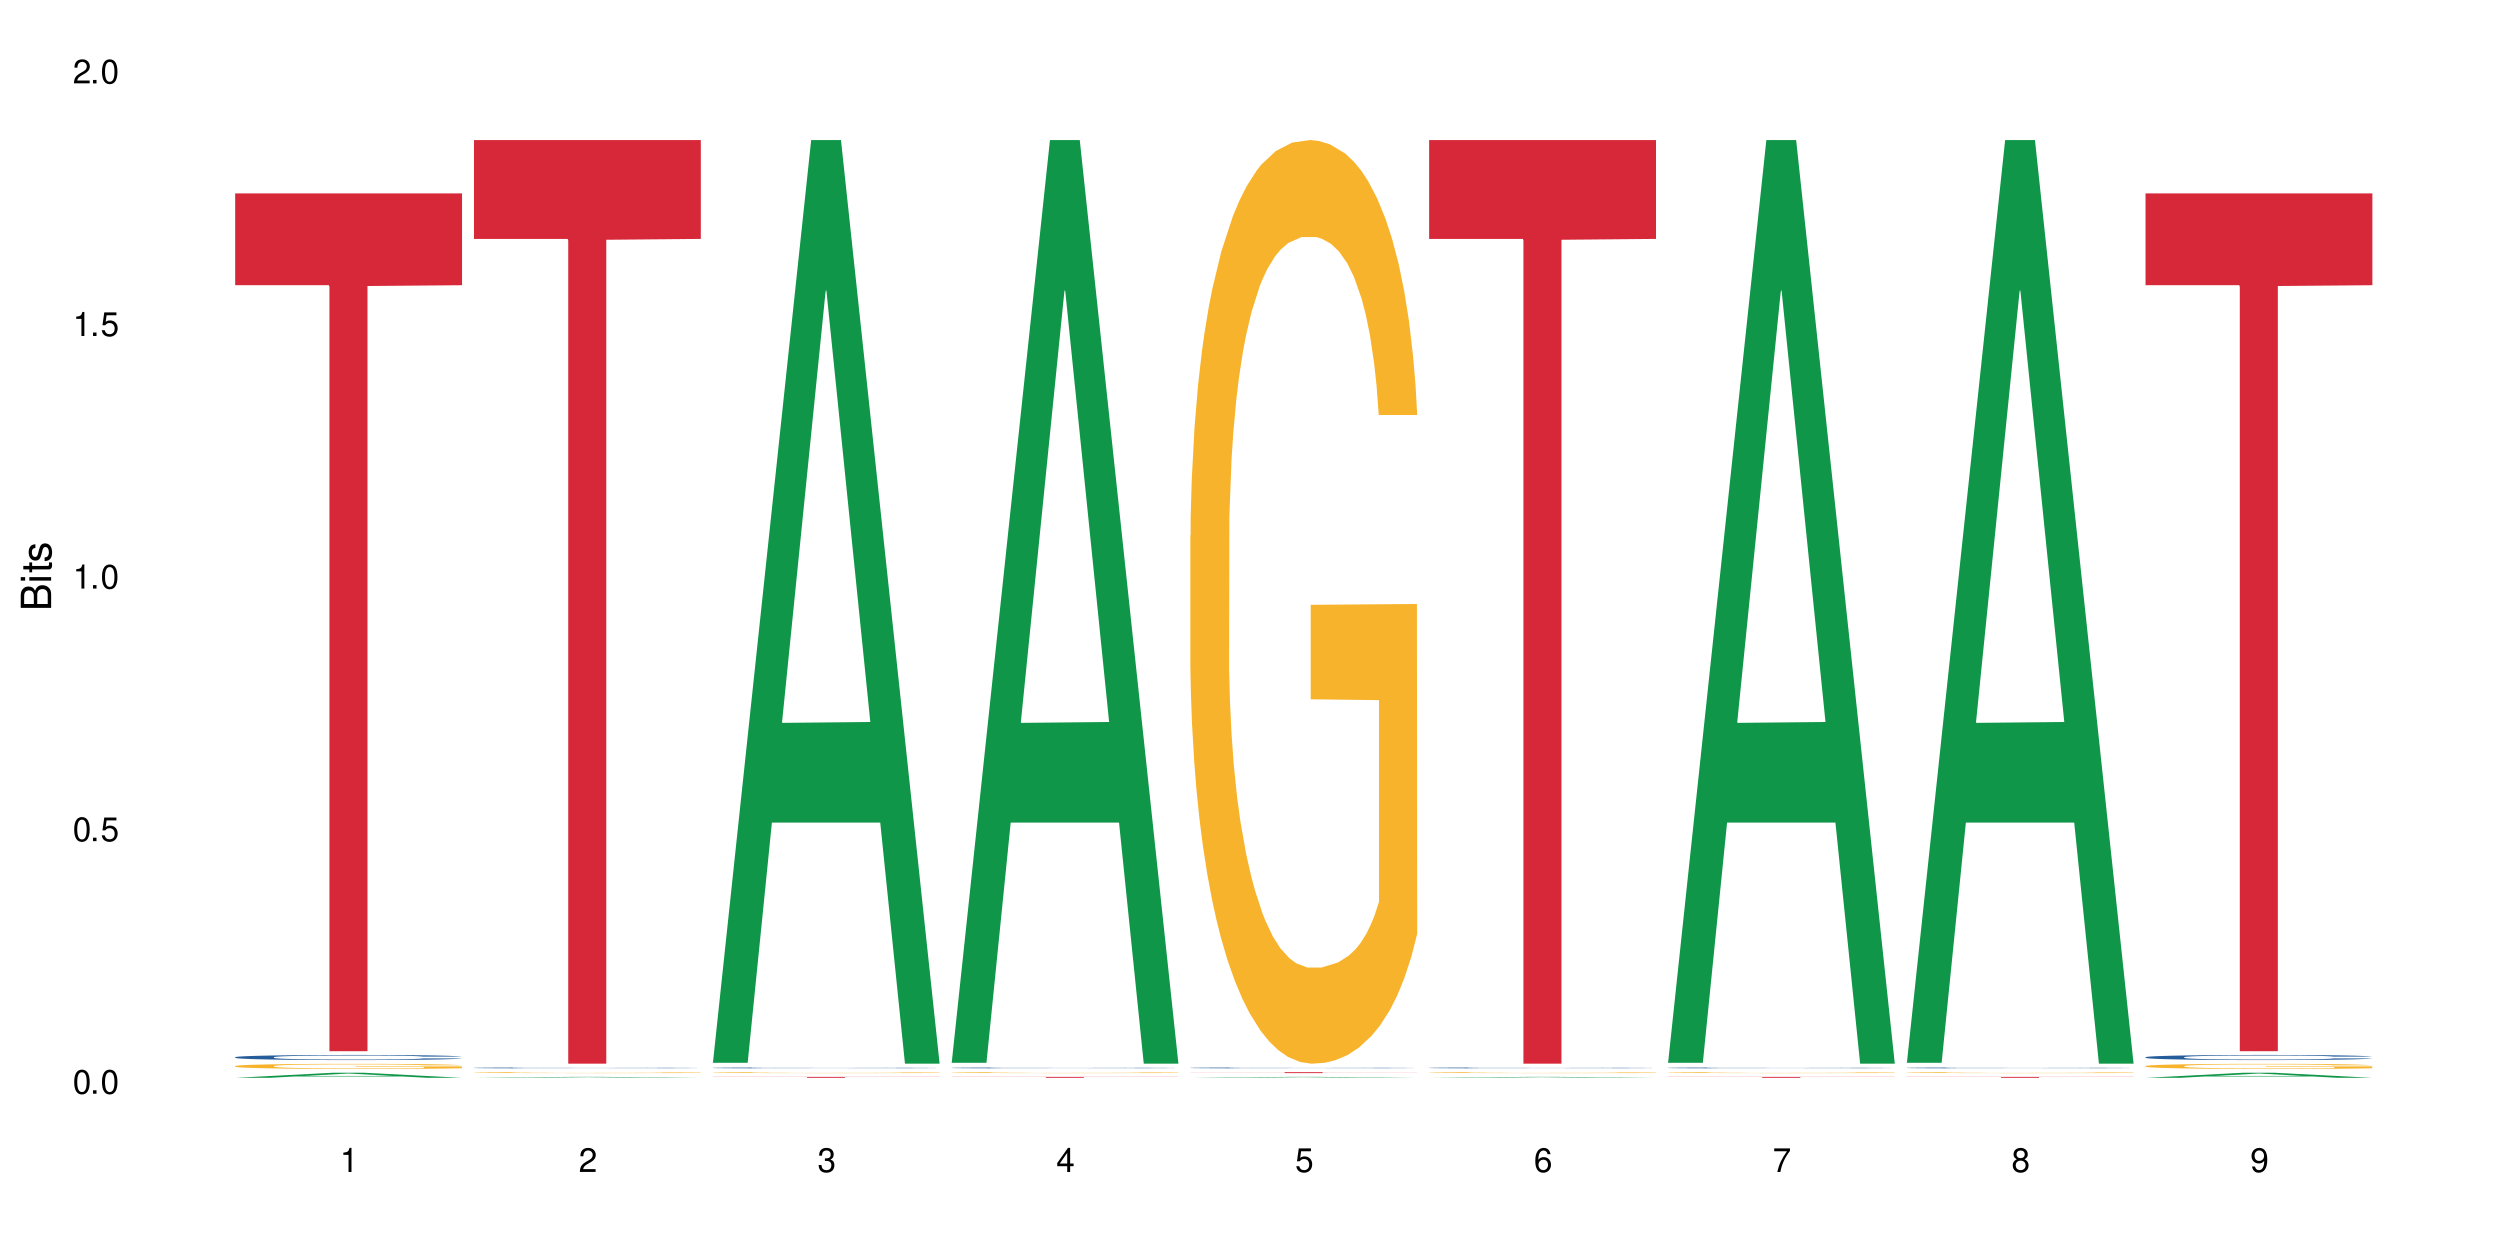 <?xml version="1.0" encoding="UTF-8"?>
<svg xmlns="http://www.w3.org/2000/svg" xmlns:xlink="http://www.w3.org/1999/xlink" width="720" height="360" viewBox="0 0 720 360">
<defs>
<g>
<g id="glyph-0-0">
</g>
<g id="glyph-0-1">
<path d="M 2.641 -6.938 C 2 -6.938 1.422 -6.656 1.078 -6.172 C 0.641 -5.562 0.406 -4.641 0.406 -3.359 C 0.406 -1.016 1.188 0.219 2.641 0.219 C 4.078 0.219 4.859 -1.016 4.859 -3.297 C 4.859 -4.641 4.656 -5.547 4.203 -6.172 C 3.844 -6.656 3.281 -6.938 2.641 -6.938 Z M 2.641 -6.188 C 3.547 -6.188 4 -5.25 4 -3.375 C 4 -1.406 3.562 -0.484 2.625 -0.484 C 1.734 -0.484 1.281 -1.438 1.281 -3.344 C 1.281 -5.25 1.734 -6.188 2.641 -6.188 Z M 2.641 -6.188 "/>
</g>
<g id="glyph-0-2">
<path d="M 1.828 -1 L 0.828 -1 L 0.828 0 L 1.828 0 Z M 1.828 -1 "/>
</g>
<g id="glyph-0-3">
<path d="M 4.562 -6.797 L 1.062 -6.797 L 0.547 -3.094 L 1.328 -3.094 C 1.719 -3.562 2.047 -3.734 2.578 -3.734 C 3.484 -3.734 4.062 -3.109 4.062 -2.094 C 4.062 -1.125 3.484 -0.531 2.578 -0.531 C 1.828 -0.531 1.375 -0.906 1.188 -1.672 L 0.328 -1.672 C 0.453 -1.109 0.547 -0.844 0.75 -0.594 C 1.125 -0.078 1.828 0.219 2.594 0.219 C 3.969 0.219 4.922 -0.781 4.922 -2.219 C 4.922 -3.562 4.031 -4.484 2.719 -4.484 C 2.25 -4.484 1.859 -4.359 1.469 -4.062 L 1.734 -5.969 L 4.562 -5.969 Z M 4.562 -6.797 "/>
</g>
<g id="glyph-0-4">
<path d="M 2.484 -4.938 L 2.484 0 L 3.328 0 L 3.328 -6.938 L 2.766 -6.938 C 2.469 -5.875 2.281 -5.734 0.984 -5.562 L 0.984 -4.938 Z M 2.484 -4.938 "/>
</g>
<g id="glyph-0-5">
<path d="M 4.859 -0.828 L 1.281 -0.828 C 1.359 -1.406 1.672 -1.781 2.5 -2.281 L 3.469 -2.828 C 4.406 -3.344 4.906 -4.062 4.906 -4.906 C 4.906 -5.484 4.672 -6.031 4.266 -6.406 C 3.859 -6.766 3.375 -6.938 2.719 -6.938 C 1.859 -6.938 1.219 -6.625 0.844 -6.031 C 0.609 -5.672 0.5 -5.234 0.484 -4.531 L 1.328 -4.531 C 1.359 -5.016 1.406 -5.281 1.531 -5.516 C 1.75 -5.938 2.188 -6.203 2.703 -6.203 C 3.469 -6.203 4.031 -5.641 4.031 -4.891 C 4.031 -4.344 3.719 -3.859 3.125 -3.516 L 2.234 -3 C 0.812 -2.172 0.406 -1.531 0.328 -0.016 L 4.859 -0.016 Z M 4.859 -0.828 "/>
</g>
<g id="glyph-0-6">
<path d="M 2.125 -3.188 L 2.578 -3.188 C 3.5 -3.188 3.984 -2.766 3.984 -1.922 C 3.984 -1.062 3.469 -0.531 2.594 -0.531 C 1.656 -0.531 1.203 -1 1.156 -2.016 L 0.312 -2.016 C 0.344 -1.453 0.438 -1.094 0.609 -0.781 C 0.953 -0.109 1.625 0.219 2.547 0.219 C 3.953 0.219 4.859 -0.625 4.859 -1.938 C 4.859 -2.828 4.516 -3.297 3.703 -3.594 C 4.344 -3.844 4.656 -4.328 4.656 -5.031 C 4.656 -6.219 3.875 -6.938 2.578 -6.938 C 1.203 -6.938 0.484 -6.172 0.453 -4.703 L 1.297 -4.703 C 1.312 -5.125 1.344 -5.359 1.453 -5.578 C 1.641 -5.969 2.062 -6.203 2.594 -6.203 C 3.344 -6.203 3.797 -5.75 3.797 -5 C 3.797 -4.516 3.609 -4.219 3.25 -4.047 C 3.016 -3.953 2.703 -3.922 2.125 -3.906 Z M 2.125 -3.188 "/>
</g>
<g id="glyph-0-7">
<path d="M 3.141 -1.672 L 3.141 0 L 3.984 0 L 3.984 -1.672 L 4.984 -1.672 L 4.984 -2.438 L 3.984 -2.438 L 3.984 -6.938 L 3.359 -6.938 L 0.266 -2.578 L 0.266 -1.672 Z M 3.141 -2.438 L 1 -2.438 L 3.141 -5.5 Z M 3.141 -2.438 "/>
</g>
<g id="glyph-0-8">
<path d="M 4.781 -5.125 C 4.609 -6.266 3.891 -6.938 2.844 -6.938 C 2.094 -6.938 1.422 -6.578 1.031 -5.953 C 0.594 -5.266 0.406 -4.422 0.406 -3.172 C 0.406 -2 0.578 -1.25 0.984 -0.641 C 1.359 -0.078 1.953 0.219 2.703 0.219 C 3.984 0.219 4.922 -0.75 4.922 -2.094 C 4.922 -3.375 4.062 -4.281 2.844 -4.281 C 2.172 -4.281 1.641 -4.031 1.281 -3.516 C 1.281 -5.234 1.828 -6.188 2.797 -6.188 C 3.391 -6.188 3.797 -5.797 3.938 -5.125 Z M 2.734 -3.531 C 3.547 -3.531 4.062 -2.953 4.062 -2.031 C 4.062 -1.156 3.484 -0.531 2.703 -0.531 C 1.922 -0.531 1.328 -1.188 1.328 -2.078 C 1.328 -2.938 1.906 -3.531 2.734 -3.531 Z M 2.734 -3.531 "/>
</g>
<g id="glyph-0-9">
<path d="M 4.984 -6.797 L 0.438 -6.797 L 0.438 -5.969 L 4.109 -5.969 C 2.5 -3.656 1.828 -2.234 1.328 0 L 2.219 0 C 2.594 -2.172 3.453 -4.047 4.984 -6.094 Z M 4.984 -6.797 "/>
</g>
<g id="glyph-0-10">
<path d="M 3.75 -3.656 C 4.469 -4.094 4.688 -4.438 4.688 -5.078 C 4.688 -6.172 3.844 -6.938 2.641 -6.938 C 1.438 -6.938 0.594 -6.172 0.594 -5.094 C 0.594 -4.438 0.812 -4.094 1.516 -3.656 C 0.734 -3.266 0.359 -2.703 0.359 -1.922 C 0.359 -0.656 1.281 0.219 2.641 0.219 C 3.984 0.219 4.922 -0.656 4.922 -1.922 C 4.922 -2.703 4.531 -3.266 3.75 -3.656 Z M 2.641 -6.188 C 3.359 -6.188 3.812 -5.75 3.812 -5.062 C 3.812 -4.406 3.344 -3.984 2.641 -3.984 C 1.922 -3.984 1.453 -4.406 1.453 -5.078 C 1.453 -5.75 1.922 -6.188 2.641 -6.188 Z M 2.641 -3.266 C 3.484 -3.266 4.062 -2.719 4.062 -1.906 C 4.062 -1.078 3.484 -0.531 2.625 -0.531 C 1.797 -0.531 1.219 -1.094 1.219 -1.906 C 1.219 -2.719 1.781 -3.266 2.641 -3.266 Z M 2.641 -3.266 "/>
</g>
<g id="glyph-0-11">
<path d="M 0.516 -1.578 C 0.672 -0.453 1.406 0.219 2.438 0.219 C 3.188 0.219 3.859 -0.141 4.266 -0.766 C 4.688 -1.453 4.891 -2.297 4.891 -3.547 C 4.891 -4.719 4.703 -5.453 4.312 -6.078 C 3.938 -6.641 3.344 -6.938 2.594 -6.938 C 1.297 -6.938 0.359 -5.969 0.359 -4.625 C 0.359 -3.344 1.234 -2.453 2.453 -2.453 C 3.094 -2.453 3.578 -2.672 4.016 -3.203 C 4 -1.484 3.469 -0.531 2.5 -0.531 C 1.906 -0.531 1.484 -0.906 1.359 -1.578 Z M 2.578 -6.203 C 3.375 -6.203 3.969 -5.531 3.969 -4.641 C 3.969 -3.797 3.391 -3.188 2.547 -3.188 C 1.734 -3.188 1.234 -3.766 1.234 -4.688 C 1.234 -5.562 1.797 -6.203 2.578 -6.203 Z M 2.578 -6.203 "/>
</g>
<g id="glyph-1-0">
</g>
<g id="glyph-1-1">
<path d="M 0 -0.953 L 0 -4.891 C 0 -5.719 -0.234 -6.344 -0.734 -6.797 C -1.188 -7.234 -1.812 -7.469 -2.5 -7.469 C -3.547 -7.469 -4.188 -7 -4.625 -5.875 C -4.984 -6.688 -5.625 -7.094 -6.531 -7.094 C -7.172 -7.094 -7.734 -6.859 -8.141 -6.391 C -8.562 -5.922 -8.75 -5.344 -8.75 -4.5 L -8.75 -0.953 Z M -4.984 -2.062 L -7.766 -2.062 L -7.766 -4.219 C -7.766 -4.844 -7.688 -5.203 -7.453 -5.5 C -7.219 -5.812 -6.859 -5.969 -6.375 -5.969 C -5.891 -5.969 -5.531 -5.812 -5.297 -5.5 C -5.062 -5.203 -4.984 -4.844 -4.984 -4.219 Z M -0.984 -2.062 L -4 -2.062 L -4 -4.781 C -4 -5.766 -3.438 -6.359 -2.484 -6.359 C -1.547 -6.359 -0.984 -5.766 -0.984 -4.781 Z M -0.984 -2.062 "/>
</g>
<g id="glyph-1-2">
<path d="M -6.281 -1.797 L -6.281 -0.797 L 0 -0.797 L 0 -1.797 Z M -8.75 -1.797 L -8.75 -0.797 L -7.484 -0.797 L -7.484 -1.797 Z M -8.75 -1.797 "/>
</g>
<g id="glyph-1-3">
<path d="M -6.281 -3.047 L -6.281 -2.016 L -8.016 -2.016 L -8.016 -1.016 L -6.281 -1.016 L -6.281 -0.172 L -5.469 -0.172 L -5.469 -1.016 L -0.719 -1.016 C -0.078 -1.016 0.281 -1.453 0.281 -2.234 C 0.281 -2.5 0.25 -2.719 0.188 -3.047 L -0.641 -3.047 C -0.609 -2.906 -0.594 -2.766 -0.594 -2.562 C -0.594 -2.141 -0.719 -2.016 -1.156 -2.016 L -5.469 -2.016 L -5.469 -3.047 Z M -6.281 -3.047 "/>
</g>
<g id="glyph-1-4">
<path d="M -4.531 -5.25 C -5.766 -5.25 -6.469 -4.422 -6.469 -2.969 C -6.469 -1.516 -5.719 -0.562 -4.547 -0.562 C -3.562 -0.562 -3.094 -1.062 -2.734 -2.562 L -2.516 -3.484 C -2.344 -4.188 -2.094 -4.469 -1.641 -4.469 C -1.047 -4.469 -0.641 -3.875 -0.641 -3 C -0.641 -2.453 -0.797 -2 -1.062 -1.75 C -1.25 -1.594 -1.422 -1.531 -1.875 -1.469 L -1.875 -0.406 C -0.422 -0.453 0.281 -1.266 0.281 -2.922 C 0.281 -4.5 -0.5 -5.516 -1.719 -5.516 C -2.656 -5.516 -3.172 -4.984 -3.469 -3.734 L -3.703 -2.766 C -3.891 -1.953 -4.156 -1.609 -4.594 -1.609 C -5.188 -1.609 -5.547 -2.125 -5.547 -2.938 C -5.547 -3.75 -5.203 -4.172 -4.531 -4.203 Z M -4.531 -5.25 "/>
</g>
</g>
</defs>
<rect x="-72" y="-36" width="864" height="432" fill="rgb(100%, 100%, 100%)" fill-opacity="1"/>
<path fill-rule="nonzero" fill="rgb(6.275%, 58.824%, 28.235%)" fill-opacity="1" d="M 67.73 310.41 L 67.801 310.41 L 96.07 308.941 L 104.656 308.941 L 133.066 310.41 L 123.082 310.41 L 115.965 310.027 L 84.762 310.027 L 77.781 310.41 L 67.73 310.41 L 87.766 309.867 L 113.102 309.867 L 100.469 309.18 L 100.328 309.18 L 100.188 309.184 L 87.695 309.867 L 87.766 309.867 Z M 67.73 310.41 "/>
<path fill-rule="nonzero" fill="rgb(14.51%, 36.078%, 60%)" fill-opacity="1" d="M 67.73 304.469 L 67.812 304.469 L 67.812 304.438 L 68.051 304.387 L 68.605 304.32 L 69.164 304.277 L 70.598 304.195 L 72.59 304.121 L 74.664 304.062 L 76.176 304.027 L 77.531 304 L 80.637 303.949 L 82.629 303.926 L 84.781 303.902 L 87.41 303.879 L 89.324 303.863 L 93.625 303.844 L 96.812 303.836 L 99.281 303.828 L 104.621 303.828 L 107.809 303.836 L 110.117 303.844 L 112.668 303.852 L 114.82 303.863 L 118.562 303.895 L 121.91 303.934 L 123.426 303.953 L 125.816 303.996 L 127.648 304.035 L 128.922 304.07 L 130.355 304.121 L 131.629 304.18 L 132.586 304.25 L 133.066 304.309 L 121.91 304.309 L 121.352 304.254 L 120.715 304.211 L 119.52 304.156 L 118.324 304.117 L 116.652 304.078 L 115.137 304.055 L 113.066 304.027 L 111.234 304.012 L 109.32 304 L 107.488 303.992 L 103.984 303.984 L 98.406 303.984 L 95.297 303.996 L 93.625 304.008 L 91.234 304.023 L 89.562 304.043 L 87.57 304.07 L 86.215 304.094 L 84.543 304.129 L 83.348 304.156 L 81.992 304.203 L 81.195 304.234 L 80.48 304.273 L 79.84 304.316 L 79.363 304.363 L 79.043 304.414 L 78.887 304.465 L 78.887 304.672 L 79.043 304.719 L 79.441 304.777 L 80.48 304.859 L 81.992 304.93 L 83.746 304.984 L 85.418 305.027 L 86.375 305.047 L 87.648 305.066 L 89.641 305.094 L 92.512 305.121 L 94.184 305.133 L 96.734 305.141 L 99.363 305.148 L 102.867 305.148 L 105.977 305.141 L 108.047 305.137 L 110.199 305.125 L 113.145 305.102 L 114.98 305.082 L 116.57 305.055 L 117.766 305.027 L 118.562 305.008 L 119.758 304.965 L 120.715 304.922 L 121.434 304.875 L 121.91 304.828 L 133.066 304.828 L 132.586 304.883 L 131.871 304.934 L 131.152 304.973 L 130.039 305.02 L 128.762 305.062 L 126.93 305.109 L 125.418 305.141 L 123.426 305.172 L 121.59 305.199 L 119.602 305.223 L 116.652 305.25 L 114.738 305.262 L 112.668 305.273 L 110.199 305.285 L 107.09 305.293 L 103.746 305.301 L 100.637 305.301 L 97.289 305.297 L 94.82 305.293 L 91.555 305.281 L 87.492 305.258 L 84.543 305.23 L 82.23 305.207 L 80.238 305.18 L 78.008 305.141 L 75.141 305.082 L 73.387 305.039 L 72.191 305 L 70.84 304.945 L 69.883 304.898 L 68.766 304.824 L 67.969 304.73 L 67.73 304.656 Z M 67.73 304.469 "/>
<path fill-rule="nonzero" fill="rgb(96.863%, 70.196%, 16.863%)" fill-opacity="1" d="M 67.73 307.016 L 67.812 307.016 L 67.812 306.988 L 68.129 306.926 L 68.926 306.844 L 69.961 306.773 L 71.078 306.723 L 71.793 306.691 L 72.988 306.652 L 74.023 306.625 L 76.656 306.562 L 80 306.508 L 81.832 306.48 L 83.906 306.461 L 86.852 306.434 L 88.207 306.426 L 92.352 306.402 L 97.051 306.391 L 102.23 306.387 L 104.621 306.387 L 107.887 306.391 L 112.348 306.406 L 114.898 306.422 L 116.891 306.434 L 118.961 306.453 L 121.512 306.477 L 123.902 306.512 L 125.816 306.543 L 127.727 306.582 L 129.32 306.625 L 130.676 306.672 L 131.871 306.73 L 132.586 306.777 L 133.066 306.824 L 121.988 306.824 L 121.352 306.777 L 120.637 306.738 L 119.441 306.695 L 118.246 306.664 L 117.051 306.637 L 114.82 306.602 L 112.906 306.582 L 110.516 306.562 L 108.207 306.551 L 105.578 306.543 L 103.984 306.539 L 99.762 306.539 L 95.938 306.551 L 93.707 306.559 L 92.113 306.57 L 89.879 306.59 L 88.527 306.605 L 87.73 306.617 L 85.34 306.66 L 83.746 306.695 L 82.871 306.723 L 81.754 306.762 L 80.957 306.801 L 80.082 306.852 L 79.602 306.895 L 78.965 306.984 L 78.887 307.227 L 79.125 307.277 L 79.602 307.332 L 80.238 307.379 L 81.195 307.434 L 82.152 307.473 L 83.824 307.523 L 85.258 307.559 L 86.375 307.582 L 88.527 307.617 L 89.402 307.629 L 91.473 307.652 L 93.625 307.672 L 96.254 307.688 L 98.246 307.695 L 101.434 307.703 L 105.496 307.703 L 110.277 307.695 L 113.305 307.684 L 115.379 307.672 L 116.73 307.664 L 118.406 307.648 L 119.602 307.637 L 120.715 307.621 L 122.07 307.598 L 122.07 307.277 L 102.391 307.277 L 102.391 307.125 L 132.984 307.125 L 133.066 307.648 L 131.391 307.688 L 129.32 307.719 L 127.328 307.746 L 125.258 307.77 L 122.309 307.797 L 119.918 307.812 L 116.254 307.832 L 112.906 307.844 L 109.402 307.852 L 106.293 307.855 L 99.363 307.855 L 95.855 307.844 L 93.066 307.836 L 90.52 307.82 L 87.969 307.805 L 84.781 307.777 L 82.711 307.754 L 78.406 307.691 L 76.496 307.656 L 75.219 307.625 L 73.945 307.594 L 72.59 307.555 L 71.316 307.508 L 70.359 307.465 L 69.484 307.418 L 68.848 307.375 L 68.211 307.316 L 67.891 307.266 L 67.73 307.227 Z M 67.73 307.016 "/>
<path fill-rule="nonzero" fill="rgb(83.922%, 15.686%, 22.353%)" fill-opacity="1" d="M 67.73 55.695 L 133.066 55.695 L 133.066 82.141 L 105.836 82.371 L 105.836 302.746 L 94.879 302.746 L 94.879 82.605 L 94.723 82.141 L 67.73 82.141 Z M 67.73 55.695 "/>
<path fill-rule="nonzero" fill="rgb(6.275%, 58.824%, 28.235%)" fill-opacity="1" d="M 136.504 310.41 L 136.574 310.41 L 164.844 310.141 L 173.43 310.141 L 201.836 310.41 L 191.855 310.41 L 184.738 310.34 L 153.535 310.34 L 146.555 310.41 L 136.504 310.41 L 156.535 310.312 L 181.875 310.312 L 169.242 310.184 L 168.961 310.184 L 156.469 310.312 L 156.535 310.312 Z M 136.504 310.41 "/>
<path fill-rule="nonzero" fill="rgb(14.51%, 36.078%, 60%)" fill-opacity="1" d="M 136.504 307.547 L 136.582 307.547 L 136.582 307.539 L 136.824 307.531 L 137.379 307.52 L 137.938 307.512 L 139.371 307.496 L 141.363 307.48 L 143.434 307.473 L 144.949 307.465 L 146.305 307.461 L 149.41 307.449 L 151.402 307.445 L 153.555 307.441 L 156.184 307.438 L 158.098 307.434 L 162.398 307.43 L 178.891 307.43 L 181.441 307.434 L 183.594 307.434 L 187.336 307.441 L 190.684 307.449 L 192.195 307.453 L 194.586 307.461 L 196.418 307.465 L 197.695 307.473 L 199.129 307.48 L 200.402 307.492 L 201.359 307.508 L 201.836 307.516 L 190.684 307.516 L 190.125 307.508 L 189.488 307.5 L 188.293 307.488 L 187.098 307.48 L 185.426 307.477 L 183.91 307.469 L 181.84 307.465 L 180.008 307.461 L 178.094 307.461 L 176.262 307.457 L 167.18 307.457 L 164.07 307.461 L 162.398 307.461 L 160.008 307.465 L 158.336 307.469 L 156.344 307.473 L 154.988 307.477 L 153.316 307.484 L 152.121 307.488 L 150.766 307.496 L 149.969 307.504 L 149.25 307.512 L 148.613 307.52 L 148.137 307.527 L 147.816 307.535 L 147.66 307.547 L 147.66 307.586 L 147.816 307.594 L 148.215 307.602 L 149.25 307.617 L 150.766 307.633 L 152.52 307.641 L 154.191 307.648 L 155.148 307.652 L 156.422 307.656 L 158.414 307.66 L 161.281 307.668 L 162.957 307.668 L 165.504 307.672 L 174.746 307.672 L 176.82 307.668 L 178.973 307.668 L 181.918 307.664 L 183.75 307.66 L 185.344 307.656 L 186.539 307.648 L 187.336 307.645 L 188.531 307.637 L 189.488 307.629 L 190.203 307.621 L 190.684 307.613 L 201.836 307.613 L 200.645 307.633 L 199.926 307.641 L 198.809 307.648 L 197.535 307.656 L 195.703 307.664 L 194.188 307.672 L 192.195 307.676 L 190.363 307.68 L 188.371 307.684 L 185.426 307.691 L 183.512 307.691 L 181.441 307.695 L 178.973 307.695 L 175.863 307.699 L 163.594 307.699 L 160.328 307.695 L 156.262 307.691 L 153.316 307.688 L 151.004 307.684 L 149.012 307.676 L 146.781 307.672 L 143.914 307.66 L 142.16 307.652 L 140.965 307.645 L 139.609 307.637 L 138.656 307.625 L 137.539 307.613 L 136.742 307.594 L 136.504 307.582 Z M 136.504 307.547 "/>
<path fill-rule="nonzero" fill="rgb(96.863%, 70.196%, 16.863%)" fill-opacity="1" d="M 136.504 308.902 L 136.582 308.902 L 136.582 308.895 L 136.902 308.883 L 137.699 308.867 L 138.734 308.855 L 139.852 308.848 L 140.566 308.84 L 141.762 308.832 L 142.797 308.828 L 145.426 308.816 L 148.773 308.809 L 150.605 308.801 L 152.68 308.797 L 155.625 308.793 L 156.98 308.793 L 161.125 308.789 L 165.824 308.785 L 176.66 308.785 L 181.121 308.789 L 183.672 308.793 L 185.664 308.793 L 187.734 308.797 L 190.285 308.801 L 192.676 308.809 L 194.586 308.812 L 196.5 308.82 L 198.094 308.828 L 199.449 308.836 L 200.645 308.848 L 201.359 308.855 L 201.836 308.867 L 190.762 308.867 L 190.125 308.855 L 189.41 308.852 L 187.02 308.836 L 185.824 308.832 L 183.594 308.824 L 181.68 308.82 L 179.289 308.816 L 176.98 308.816 L 174.348 308.812 L 168.535 308.812 L 164.707 308.816 L 162.477 308.816 L 160.883 308.82 L 158.652 308.824 L 157.301 308.824 L 156.504 308.828 L 154.113 308.836 L 152.52 308.844 L 151.641 308.848 L 150.527 308.855 L 149.73 308.859 L 148.852 308.871 L 148.375 308.879 L 147.738 308.895 L 147.66 308.941 L 147.898 308.949 L 148.375 308.961 L 149.012 308.969 L 150.926 308.984 L 152.598 308.996 L 154.031 309 L 155.148 309.004 L 157.301 309.012 L 158.176 309.016 L 160.246 309.02 L 162.398 309.023 L 165.027 309.023 L 167.02 309.027 L 179.051 309.027 L 182.078 309.023 L 184.148 309.023 L 185.504 309.02 L 187.176 309.02 L 188.371 309.016 L 189.488 309.012 L 190.844 309.008 L 190.844 308.949 L 171.164 308.949 L 171.164 308.922 L 201.758 308.922 L 201.836 309.02 L 200.164 309.023 L 198.094 309.031 L 196.102 309.035 L 194.031 309.039 L 191.082 309.043 L 188.691 309.047 L 185.027 309.051 L 181.68 309.055 L 164.629 309.055 L 161.84 309.051 L 159.289 309.051 L 156.742 309.047 L 153.555 309.039 L 151.484 309.035 L 149.332 309.031 L 147.18 309.023 L 145.27 309.02 L 143.992 309.012 L 142.719 309.008 L 141.363 309 L 140.09 308.992 L 139.133 308.984 L 138.258 308.977 L 137.617 308.969 L 136.98 308.957 L 136.664 308.945 L 136.504 308.938 Z M 136.504 308.902 "/>
<path fill-rule="nonzero" fill="rgb(83.922%, 15.686%, 22.353%)" fill-opacity="1" d="M 136.504 40.332 L 201.836 40.332 L 201.836 68.805 L 174.609 69.055 L 174.609 306.344 L 163.652 306.344 L 163.652 69.305 L 163.496 68.805 L 136.504 68.805 Z M 136.504 40.332 "/>
<path fill-rule="nonzero" fill="rgb(6.275%, 58.824%, 28.235%)" fill-opacity="1" d="M 205.277 306.094 L 205.348 305.844 L 233.617 40.332 L 242.203 40.332 L 270.609 306.344 L 260.629 306.344 L 253.508 236.906 L 222.309 236.906 L 215.328 306.094 L 205.277 306.094 L 225.309 208.184 L 250.648 207.934 L 238.012 83.793 L 237.875 83.543 L 237.734 84.293 L 225.238 207.934 L 225.309 208.184 Z M 205.277 306.094 "/>
<path fill-rule="nonzero" fill="rgb(14.51%, 36.078%, 60%)" fill-opacity="1" d="M 205.277 307.547 L 205.355 307.547 L 205.355 307.539 L 205.594 307.531 L 206.152 307.52 L 206.711 307.512 L 208.145 307.496 L 210.137 307.48 L 212.207 307.473 L 213.723 307.465 L 215.078 307.461 L 218.184 307.449 L 220.176 307.445 L 222.328 307.441 L 224.957 307.438 L 226.867 307.434 L 231.172 307.43 L 247.664 307.43 L 250.215 307.434 L 252.363 307.434 L 256.109 307.441 L 259.457 307.449 L 260.969 307.453 L 263.359 307.461 L 265.191 307.465 L 266.469 307.473 L 267.902 307.48 L 269.176 307.492 L 270.133 307.508 L 270.609 307.516 L 259.457 307.516 L 258.898 307.508 L 258.262 307.5 L 257.066 307.488 L 255.871 307.48 L 254.195 307.477 L 252.684 307.469 L 250.613 307.465 L 248.777 307.461 L 246.867 307.461 L 245.035 307.457 L 235.953 307.457 L 232.844 307.461 L 231.172 307.461 L 228.781 307.465 L 227.109 307.469 L 225.117 307.473 L 223.762 307.477 L 222.09 307.484 L 220.895 307.488 L 219.539 307.496 L 218.742 307.504 L 218.023 307.512 L 217.387 307.52 L 216.91 307.527 L 216.59 307.535 L 216.43 307.547 L 216.43 307.586 L 216.59 307.594 L 216.988 307.602 L 218.023 307.617 L 219.539 307.633 L 221.293 307.641 L 222.965 307.648 L 223.922 307.652 L 225.195 307.656 L 227.188 307.66 L 230.055 307.668 L 231.73 307.668 L 234.277 307.672 L 243.52 307.672 L 245.594 307.668 L 247.742 307.668 L 250.691 307.664 L 252.523 307.66 L 254.117 307.656 L 255.312 307.648 L 256.109 307.645 L 257.305 307.637 L 258.262 307.629 L 258.977 307.621 L 259.457 307.613 L 270.609 307.613 L 270.133 307.621 L 269.414 307.633 L 268.699 307.641 L 267.582 307.648 L 266.309 307.656 L 264.477 307.664 L 262.961 307.672 L 260.969 307.676 L 259.137 307.68 L 257.145 307.684 L 254.195 307.691 L 252.285 307.691 L 250.215 307.695 L 247.742 307.695 L 244.637 307.699 L 232.367 307.699 L 229.098 307.695 L 225.035 307.691 L 222.09 307.688 L 219.777 307.684 L 217.785 307.676 L 215.555 307.672 L 212.688 307.66 L 210.934 307.652 L 209.738 307.645 L 208.383 307.637 L 207.426 307.625 L 206.312 307.613 L 205.516 307.594 L 205.277 307.582 Z M 205.277 307.547 "/>
<path fill-rule="nonzero" fill="rgb(96.863%, 70.196%, 16.863%)" fill-opacity="1" d="M 205.277 308.902 L 205.355 308.902 L 205.355 308.895 L 205.676 308.883 L 206.473 308.867 L 207.508 308.855 L 208.621 308.848 L 209.34 308.84 L 210.535 308.832 L 211.57 308.828 L 214.199 308.816 L 217.547 308.809 L 219.379 308.801 L 221.449 308.797 L 224.398 308.793 L 225.754 308.793 L 229.895 308.789 L 234.598 308.785 L 245.434 308.785 L 249.895 308.789 L 252.445 308.793 L 254.438 308.793 L 256.508 308.797 L 259.059 308.801 L 261.449 308.809 L 263.359 308.812 L 265.273 308.82 L 266.867 308.828 L 268.219 308.836 L 269.414 308.848 L 270.133 308.855 L 270.609 308.867 L 259.535 308.867 L 258.898 308.855 L 258.18 308.852 L 255.789 308.836 L 254.594 308.832 L 252.363 308.824 L 250.453 308.82 L 248.062 308.816 L 245.75 308.816 L 243.121 308.812 L 237.305 308.812 L 233.48 308.816 L 231.25 308.816 L 229.656 308.82 L 227.426 308.824 L 226.07 308.824 L 225.273 308.828 L 222.883 308.836 L 221.293 308.844 L 220.414 308.848 L 219.301 308.855 L 218.504 308.859 L 217.625 308.871 L 217.148 308.879 L 216.512 308.895 L 216.43 308.941 L 216.672 308.949 L 217.148 308.961 L 217.785 308.969 L 219.699 308.984 L 221.371 308.996 L 222.805 309 L 223.922 309.004 L 226.07 309.012 L 226.949 309.016 L 229.02 309.02 L 231.172 309.023 L 233.801 309.023 L 235.793 309.027 L 247.824 309.027 L 250.852 309.023 L 252.922 309.023 L 254.277 309.02 L 255.949 309.02 L 257.145 309.016 L 258.262 309.012 L 259.613 309.008 L 259.613 308.949 L 239.934 308.949 L 239.934 308.922 L 270.531 308.922 L 270.609 309.02 L 268.938 309.023 L 266.867 309.031 L 264.875 309.035 L 262.801 309.039 L 259.855 309.043 L 257.465 309.047 L 253.801 309.051 L 250.453 309.055 L 233.402 309.055 L 230.613 309.051 L 228.062 309.051 L 225.516 309.047 L 222.328 309.039 L 220.254 309.035 L 218.105 309.031 L 215.953 309.023 L 214.039 309.02 L 212.766 309.012 L 211.492 309.008 L 210.137 309 L 208.863 308.992 L 207.906 308.984 L 207.027 308.977 L 206.391 308.969 L 205.754 308.957 L 205.438 308.945 L 205.277 308.938 Z M 205.277 308.902 "/>
<path fill-rule="nonzero" fill="rgb(83.922%, 15.686%, 22.353%)" fill-opacity="1" d="M 205.277 310.141 L 270.609 310.141 L 270.609 310.168 L 243.383 310.168 L 243.383 310.41 L 232.426 310.41 L 232.426 310.172 L 232.266 310.168 L 205.277 310.168 Z M 205.277 310.141 "/>
<path fill-rule="nonzero" fill="rgb(6.275%, 58.824%, 28.235%)" fill-opacity="1" d="M 274.051 306.094 L 274.117 305.844 L 302.387 40.332 L 310.973 40.332 L 339.383 306.344 L 329.402 306.344 L 322.281 236.906 L 291.082 236.906 L 284.102 306.094 L 274.051 306.094 L 294.082 208.184 L 319.422 207.934 L 306.785 83.793 L 306.645 83.543 L 306.508 84.293 L 294.012 207.934 L 294.082 208.184 Z M 274.051 306.094 "/>
<path fill-rule="nonzero" fill="rgb(14.51%, 36.078%, 60%)" fill-opacity="1" d="M 274.051 307.547 L 274.129 307.547 L 274.129 307.539 L 274.367 307.531 L 274.926 307.52 L 275.484 307.512 L 276.918 307.496 L 278.91 307.48 L 280.98 307.473 L 282.496 307.465 L 283.848 307.461 L 286.957 307.449 L 288.949 307.445 L 291.102 307.441 L 293.73 307.438 L 295.641 307.434 L 299.945 307.43 L 316.438 307.43 L 318.984 307.434 L 321.137 307.434 L 324.883 307.441 L 328.23 307.449 L 329.742 307.453 L 332.133 307.461 L 333.965 307.465 L 335.238 307.473 L 336.676 307.48 L 337.949 307.492 L 338.906 307.508 L 339.383 307.516 L 328.23 307.516 L 327.672 307.508 L 327.035 307.5 L 325.84 307.488 L 324.645 307.48 L 322.969 307.477 L 321.457 307.469 L 319.383 307.465 L 317.551 307.461 L 315.641 307.461 L 313.809 307.457 L 304.723 307.457 L 301.617 307.461 L 299.945 307.461 L 297.555 307.465 L 295.879 307.469 L 293.887 307.473 L 292.535 307.477 L 290.859 307.484 L 289.664 307.488 L 288.312 307.496 L 287.516 307.504 L 286.797 307.512 L 286.16 307.52 L 285.684 307.527 L 285.363 307.535 L 285.203 307.547 L 285.203 307.586 L 285.363 307.594 L 285.762 307.602 L 286.797 307.617 L 288.312 307.633 L 290.062 307.641 L 291.738 307.648 L 292.691 307.652 L 293.969 307.656 L 295.961 307.66 L 298.828 307.668 L 300.5 307.668 L 303.051 307.672 L 312.293 307.672 L 314.363 307.668 L 316.516 307.668 L 319.465 307.664 L 321.297 307.66 L 322.891 307.656 L 324.086 307.648 L 324.883 307.645 L 326.078 307.637 L 327.035 307.629 L 327.75 307.621 L 328.23 307.613 L 339.383 307.613 L 338.906 307.621 L 338.188 307.633 L 337.473 307.641 L 336.355 307.648 L 335.082 307.656 L 333.25 307.664 L 331.734 307.672 L 329.742 307.676 L 327.91 307.68 L 325.918 307.684 L 322.969 307.691 L 321.059 307.691 L 318.984 307.695 L 316.516 307.695 L 313.41 307.699 L 301.141 307.699 L 297.871 307.695 L 293.809 307.691 L 290.859 307.688 L 288.551 307.684 L 286.559 307.676 L 284.328 307.672 L 281.457 307.66 L 279.707 307.652 L 278.512 307.645 L 277.156 307.637 L 276.199 307.625 L 275.086 307.613 L 274.289 307.594 L 274.051 307.582 Z M 274.051 307.547 "/>
<path fill-rule="nonzero" fill="rgb(96.863%, 70.196%, 16.863%)" fill-opacity="1" d="M 274.051 308.902 L 274.129 308.902 L 274.129 308.895 L 274.449 308.883 L 275.246 308.867 L 276.281 308.855 L 277.395 308.848 L 278.113 308.84 L 279.309 308.832 L 280.344 308.828 L 282.973 308.816 L 286.32 308.809 L 288.152 308.801 L 290.223 308.797 L 293.172 308.793 L 294.527 308.793 L 298.668 308.789 L 303.371 308.785 L 314.207 308.785 L 318.668 308.789 L 321.219 308.793 L 323.207 308.793 L 325.281 308.797 L 327.832 308.801 L 330.219 308.809 L 332.133 308.812 L 334.043 308.82 L 335.637 308.828 L 336.992 308.836 L 338.188 308.848 L 338.906 308.855 L 339.383 308.867 L 328.309 308.867 L 327.672 308.855 L 326.953 308.852 L 324.562 308.836 L 323.367 308.832 L 321.137 308.824 L 319.227 308.82 L 316.836 308.816 L 314.523 308.816 L 311.895 308.812 L 306.078 308.812 L 302.254 308.816 L 300.023 308.816 L 298.43 308.82 L 296.199 308.824 L 294.844 308.824 L 294.047 308.828 L 291.656 308.836 L 290.062 308.844 L 289.188 308.848 L 288.07 308.855 L 287.273 308.859 L 286.398 308.871 L 285.922 308.879 L 285.285 308.895 L 285.203 308.941 L 285.441 308.949 L 285.922 308.961 L 286.559 308.969 L 287.516 308.977 L 288.469 308.984 L 290.145 308.996 L 291.578 309 L 292.691 309.004 L 294.844 309.012 L 295.723 309.016 L 297.793 309.02 L 299.945 309.023 L 302.574 309.023 L 304.566 309.027 L 316.598 309.027 L 319.625 309.023 L 321.695 309.023 L 323.051 309.02 L 324.723 309.02 L 325.918 309.016 L 327.035 309.012 L 328.387 309.008 L 328.387 308.949 L 308.707 308.949 L 308.707 308.922 L 339.305 308.922 L 339.383 309.02 L 337.711 309.023 L 335.637 309.031 L 333.645 309.035 L 331.574 309.039 L 328.625 309.043 L 326.238 309.047 L 322.57 309.051 L 319.227 309.055 L 302.176 309.055 L 299.387 309.051 L 296.836 309.051 L 294.285 309.047 L 291.102 309.039 L 289.027 309.035 L 286.875 309.031 L 284.727 309.023 L 282.812 309.02 L 281.539 309.012 L 280.266 309.008 L 278.91 309 L 277.633 308.992 L 276.68 308.984 L 275.801 308.977 L 275.164 308.969 L 274.527 308.957 L 274.207 308.945 L 274.051 308.938 Z M 274.051 308.902 "/>
<path fill-rule="nonzero" fill="rgb(83.922%, 15.686%, 22.353%)" fill-opacity="1" d="M 274.051 310.141 L 339.383 310.141 L 339.383 310.168 L 312.152 310.168 L 312.152 310.41 L 301.199 310.41 L 301.199 310.172 L 301.039 310.168 L 274.051 310.168 Z M 274.051 310.141 "/>
<path fill-rule="nonzero" fill="rgb(6.275%, 58.824%, 28.235%)" fill-opacity="1" d="M 342.82 310.41 L 342.891 310.41 L 371.16 310.141 L 379.746 310.141 L 408.156 310.41 L 398.176 310.41 L 391.055 310.34 L 359.852 310.34 L 352.875 310.41 L 342.82 310.41 L 362.855 310.312 L 388.191 310.312 L 375.559 310.184 L 375.281 310.184 L 362.785 310.312 L 362.855 310.312 Z M 342.82 310.41 "/>
<path fill-rule="nonzero" fill="rgb(14.51%, 36.078%, 60%)" fill-opacity="1" d="M 342.82 307.547 L 342.902 307.547 L 342.902 307.539 L 343.141 307.531 L 343.699 307.52 L 344.258 307.512 L 345.691 307.496 L 347.684 307.48 L 349.754 307.473 L 351.266 307.465 L 352.621 307.461 L 355.73 307.449 L 357.723 307.445 L 359.871 307.441 L 362.5 307.438 L 364.414 307.434 L 368.715 307.43 L 385.211 307.43 L 387.758 307.434 L 389.91 307.434 L 393.656 307.441 L 397 307.449 L 398.516 307.453 L 400.906 307.461 L 402.738 307.465 L 404.012 307.473 L 405.445 307.48 L 406.723 307.492 L 407.68 307.508 L 408.156 307.516 L 397 307.516 L 396.445 307.508 L 395.805 307.5 L 394.609 307.488 L 393.414 307.48 L 391.742 307.477 L 390.23 307.469 L 388.156 307.465 L 386.324 307.461 L 384.414 307.461 L 382.578 307.457 L 373.496 307.457 L 370.391 307.461 L 368.715 307.461 L 366.324 307.465 L 364.652 307.469 L 362.66 307.473 L 361.305 307.477 L 359.633 307.484 L 358.438 307.488 L 357.082 307.496 L 356.285 307.504 L 355.57 307.512 L 354.934 307.52 L 354.453 307.527 L 354.137 307.535 L 353.977 307.547 L 353.977 307.586 L 354.137 307.594 L 354.535 307.602 L 355.57 307.617 L 357.082 307.633 L 358.836 307.641 L 360.508 307.648 L 361.465 307.652 L 362.742 307.656 L 364.734 307.66 L 367.602 307.668 L 369.273 307.668 L 371.824 307.672 L 381.066 307.672 L 383.137 307.668 L 385.289 307.668 L 388.238 307.664 L 390.07 307.66 L 391.664 307.656 L 392.859 307.648 L 393.656 307.645 L 394.852 307.637 L 395.805 307.629 L 396.523 307.621 L 397 307.613 L 408.156 307.613 L 407.68 307.621 L 406.961 307.633 L 406.242 307.641 L 405.129 307.648 L 403.852 307.656 L 402.02 307.664 L 400.508 307.672 L 398.516 307.676 L 396.684 307.68 L 394.691 307.684 L 391.742 307.691 L 389.832 307.691 L 387.758 307.695 L 385.289 307.695 L 382.18 307.699 L 369.91 307.699 L 366.645 307.695 L 362.582 307.691 L 359.633 307.688 L 357.324 307.684 L 355.332 307.676 L 353.102 307.672 L 350.23 307.66 L 348.48 307.652 L 347.285 307.645 L 345.93 307.637 L 344.973 307.625 L 343.859 307.613 L 343.062 307.594 L 342.82 307.582 Z M 342.82 307.547 "/>
<path fill-rule="nonzero" fill="rgb(96.863%, 70.196%, 16.863%)" fill-opacity="1" d="M 342.82 154.27 L 342.902 154.023 L 342.902 149.168 L 343.219 138.234 L 344.016 123.172 L 345.051 110.781 L 346.168 101.066 L 346.887 95.965 L 348.082 88.676 L 349.117 83.332 L 351.746 72.398 L 355.094 62.195 L 356.926 57.824 L 358.996 53.691 L 361.945 49.078 L 363.297 47.375 L 367.441 43.488 L 372.141 41.059 L 377.32 40.332 L 379.711 40.574 L 382.977 41.547 L 387.441 44.219 L 389.988 46.648 L 391.98 49.078 L 394.055 52.234 L 396.602 57.094 L 398.992 62.926 L 400.906 68.754 L 402.816 76.043 L 404.41 83.816 L 405.766 92.32 L 406.961 102.523 L 407.68 111.027 L 408.156 119.527 L 397.082 119.527 L 396.445 111.027 L 395.727 104.465 L 394.531 96.449 L 393.336 90.617 L 392.141 86.004 L 389.91 79.688 L 387.996 75.801 L 385.609 72.398 L 383.297 70.211 L 380.668 68.754 L 379.074 68.27 L 374.852 68.27 L 371.027 69.969 L 368.797 71.914 L 367.203 73.855 L 364.973 77.5 L 363.617 80.414 L 362.82 82.359 L 360.43 89.891 L 358.836 96.691 L 357.961 101.309 L 356.844 108.598 L 356.047 115.156 L 355.172 124.871 L 354.695 132.16 L 354.055 148.68 L 353.977 192.41 L 354.215 201.641 L 354.695 211.602 L 355.332 220.344 L 356.285 229.578 L 357.242 236.621 L 358.918 246.098 L 360.352 252.414 L 361.465 256.543 L 363.617 263.102 L 364.492 265.289 L 366.566 269.66 L 368.715 273.062 L 371.344 275.977 L 373.336 277.434 L 376.523 278.648 L 380.59 278.648 L 385.367 277.191 L 388.395 275.25 L 390.469 273.305 L 391.824 271.605 L 393.496 268.934 L 394.691 266.504 L 395.805 263.832 L 397.16 259.699 L 397.16 201.641 L 377.48 201.398 L 377.48 174.188 L 408.074 173.945 L 408.156 268.934 L 406.484 275.492 L 404.41 281.809 L 402.418 286.668 L 400.348 290.797 L 397.398 295.414 L 395.008 298.328 L 391.344 301.727 L 387.996 303.914 L 384.492 305.371 L 381.387 306.102 L 377.719 306.344 L 374.453 305.859 L 370.949 304.402 L 368.16 302.457 L 365.609 300.027 L 363.059 296.871 L 359.871 291.77 L 357.801 287.637 L 355.648 282.535 L 353.5 276.465 L 351.586 269.902 L 350.312 264.801 L 349.035 258.973 L 347.684 251.684 L 346.406 243.426 L 345.449 235.895 L 344.574 227.391 L 343.938 219.375 L 343.301 208.441 L 342.98 199.695 L 342.82 192.164 Z M 342.82 154.27 "/>
<path fill-rule="nonzero" fill="rgb(83.922%, 15.686%, 22.353%)" fill-opacity="1" d="M 342.82 308.785 L 408.156 308.785 L 408.156 308.812 L 380.926 308.812 L 380.926 309.055 L 369.973 309.055 L 369.973 308.812 L 342.82 308.812 Z M 342.82 308.785 "/>
<path fill-rule="nonzero" fill="rgb(6.275%, 58.824%, 28.235%)" fill-opacity="1" d="M 411.594 310.41 L 411.664 310.41 L 439.934 310.141 L 448.52 310.141 L 476.93 310.41 L 466.945 310.41 L 459.828 310.34 L 428.625 310.34 L 421.645 310.41 L 411.594 310.41 L 431.629 310.312 L 456.965 310.312 L 444.332 310.184 L 444.051 310.184 L 431.559 310.312 L 431.629 310.312 Z M 411.594 310.41 "/>
<path fill-rule="nonzero" fill="rgb(14.51%, 36.078%, 60%)" fill-opacity="1" d="M 411.594 307.547 L 411.676 307.547 L 411.676 307.539 L 411.914 307.531 L 412.473 307.52 L 413.027 307.512 L 414.461 307.496 L 416.453 307.48 L 418.527 307.473 L 420.039 307.465 L 421.395 307.461 L 424.5 307.449 L 426.492 307.445 L 428.645 307.441 L 431.273 307.438 L 433.188 307.434 L 437.488 307.43 L 453.98 307.43 L 456.531 307.434 L 458.684 307.434 L 462.426 307.441 L 465.773 307.449 L 467.289 307.453 L 469.68 307.461 L 471.512 307.465 L 472.785 307.473 L 474.219 307.48 L 475.496 307.492 L 476.449 307.508 L 476.93 307.516 L 465.773 307.516 L 465.215 307.508 L 464.578 307.5 L 463.383 307.488 L 462.188 307.48 L 460.516 307.477 L 459 307.469 L 456.93 307.465 L 455.098 307.461 L 453.184 307.461 L 451.352 307.457 L 442.27 307.457 L 439.164 307.461 L 437.488 307.461 L 435.098 307.465 L 433.426 307.469 L 431.434 307.473 L 430.078 307.477 L 428.406 307.484 L 427.211 307.488 L 425.855 307.496 L 425.059 307.504 L 424.344 307.512 L 423.707 307.52 L 423.227 307.527 L 422.91 307.535 L 422.75 307.547 L 422.75 307.586 L 422.91 307.594 L 423.309 307.602 L 424.344 307.617 L 425.855 307.633 L 427.609 307.641 L 429.281 307.648 L 430.238 307.652 L 431.512 307.656 L 433.504 307.66 L 436.375 307.668 L 438.047 307.668 L 440.598 307.672 L 449.84 307.672 L 451.91 307.668 L 454.062 307.668 L 457.008 307.664 L 458.844 307.66 L 460.438 307.656 L 461.629 307.648 L 462.426 307.645 L 463.621 307.637 L 464.578 307.629 L 465.297 307.621 L 465.773 307.613 L 476.93 307.613 L 476.449 307.621 L 475.734 307.633 L 475.016 307.641 L 473.902 307.648 L 472.625 307.656 L 470.793 307.664 L 469.281 307.672 L 467.289 307.676 L 465.457 307.68 L 463.465 307.684 L 460.516 307.691 L 458.602 307.691 L 456.531 307.695 L 454.062 307.695 L 450.953 307.699 L 438.684 307.699 L 435.418 307.695 L 431.355 307.691 L 428.406 307.688 L 426.094 307.684 L 424.105 307.676 L 421.871 307.672 L 419.004 307.66 L 417.25 307.652 L 416.055 307.645 L 414.703 307.637 L 413.746 307.625 L 412.629 307.613 L 411.832 307.594 L 411.594 307.582 Z M 411.594 307.547 "/>
<path fill-rule="nonzero" fill="rgb(96.863%, 70.196%, 16.863%)" fill-opacity="1" d="M 411.594 308.902 L 411.676 308.902 L 411.676 308.895 L 411.992 308.883 L 412.789 308.867 L 413.824 308.855 L 414.941 308.848 L 415.656 308.84 L 416.852 308.832 L 417.891 308.828 L 420.52 308.816 L 423.863 308.809 L 425.695 308.801 L 427.77 308.797 L 430.715 308.793 L 432.07 308.793 L 436.215 308.789 L 440.914 308.785 L 451.75 308.785 L 456.211 308.789 L 458.762 308.793 L 460.754 308.793 L 462.824 308.797 L 465.375 308.801 L 467.766 308.809 L 469.68 308.812 L 471.59 308.82 L 473.184 308.828 L 474.539 308.836 L 475.734 308.848 L 476.449 308.855 L 476.93 308.867 L 465.855 308.867 L 465.215 308.855 L 464.5 308.852 L 462.109 308.836 L 460.914 308.832 L 458.684 308.824 L 456.77 308.82 L 454.379 308.816 L 452.07 308.816 L 449.441 308.812 L 443.625 308.812 L 439.801 308.816 L 437.57 308.816 L 435.977 308.82 L 433.746 308.824 L 432.391 308.824 L 431.594 308.828 L 429.203 308.836 L 427.609 308.844 L 426.734 308.848 L 425.617 308.855 L 424.82 308.859 L 423.945 308.871 L 423.465 308.879 L 422.828 308.895 L 422.75 308.941 L 422.988 308.949 L 423.465 308.961 L 424.105 308.969 L 425.059 308.977 L 426.016 308.984 L 427.688 308.996 L 429.125 309 L 430.238 309.004 L 432.391 309.012 L 433.266 309.016 L 435.336 309.02 L 437.488 309.023 L 440.117 309.023 L 442.109 309.027 L 454.141 309.027 L 457.168 309.023 L 459.242 309.023 L 460.594 309.02 L 462.27 309.02 L 463.465 309.016 L 464.578 309.012 L 465.934 309.008 L 465.934 308.949 L 446.254 308.949 L 446.254 308.922 L 476.848 308.922 L 476.93 309.02 L 475.254 309.023 L 473.184 309.031 L 471.191 309.035 L 469.121 309.039 L 466.172 309.043 L 463.781 309.047 L 460.117 309.051 L 456.77 309.055 L 439.719 309.055 L 436.93 309.051 L 434.383 309.051 L 431.832 309.047 L 428.645 309.039 L 426.574 309.035 L 424.422 309.031 L 422.27 309.023 L 420.359 309.02 L 419.082 309.012 L 417.809 309.008 L 416.453 309 L 415.18 308.992 L 414.223 308.984 L 413.348 308.977 L 412.711 308.969 L 412.074 308.957 L 411.754 308.945 L 411.594 308.938 Z M 411.594 308.902 "/>
<path fill-rule="nonzero" fill="rgb(83.922%, 15.686%, 22.353%)" fill-opacity="1" d="M 411.594 40.332 L 476.93 40.332 L 476.93 68.805 L 449.699 69.055 L 449.699 306.344 L 438.746 306.344 L 438.746 69.305 L 438.586 68.805 L 411.594 68.805 Z M 411.594 40.332 "/>
<path fill-rule="nonzero" fill="rgb(6.275%, 58.824%, 28.235%)" fill-opacity="1" d="M 480.367 306.094 L 480.438 305.844 L 508.707 40.332 L 517.293 40.332 L 545.703 306.344 L 535.719 306.344 L 528.602 236.906 L 497.398 236.906 L 490.418 306.094 L 480.367 306.094 L 500.398 208.184 L 525.738 207.934 L 513.105 83.793 L 512.965 83.543 L 512.824 84.293 L 500.332 207.934 L 500.398 208.184 Z M 480.367 306.094 "/>
<path fill-rule="nonzero" fill="rgb(14.51%, 36.078%, 60%)" fill-opacity="1" d="M 480.367 307.547 L 480.445 307.547 L 480.445 307.539 L 480.688 307.531 L 481.242 307.52 L 481.801 307.512 L 483.234 307.496 L 485.227 307.48 L 487.301 307.473 L 488.812 307.465 L 490.168 307.461 L 493.273 307.449 L 495.266 307.445 L 497.418 307.441 L 500.047 307.438 L 501.961 307.434 L 506.262 307.43 L 522.754 307.43 L 525.305 307.434 L 527.457 307.434 L 531.199 307.441 L 534.547 307.449 L 536.059 307.453 L 538.449 307.461 L 540.285 307.465 L 541.559 307.473 L 542.992 307.48 L 544.266 307.492 L 545.223 307.508 L 545.703 307.516 L 534.547 307.516 L 533.988 307.508 L 533.352 307.5 L 532.156 307.488 L 530.961 307.48 L 529.289 307.477 L 527.773 307.469 L 525.703 307.465 L 523.871 307.461 L 521.957 307.461 L 520.125 307.457 L 511.043 307.457 L 507.934 307.461 L 506.262 307.461 L 503.871 307.465 L 502.199 307.469 L 500.207 307.473 L 498.852 307.477 L 497.18 307.484 L 495.984 307.488 L 494.629 307.496 L 493.832 307.504 L 493.117 307.512 L 492.477 307.52 L 492 307.527 L 491.68 307.535 L 491.523 307.547 L 491.523 307.586 L 491.68 307.594 L 492.078 307.602 L 493.117 307.617 L 494.629 307.633 L 496.383 307.641 L 498.055 307.648 L 499.012 307.652 L 500.285 307.656 L 502.277 307.66 L 505.145 307.668 L 506.82 307.668 L 509.367 307.672 L 518.613 307.672 L 520.684 307.668 L 522.836 307.668 L 525.781 307.664 L 527.613 307.66 L 529.207 307.656 L 530.402 307.648 L 531.199 307.645 L 532.395 307.637 L 533.352 307.629 L 534.07 307.621 L 534.547 307.613 L 545.703 307.613 L 545.223 307.621 L 544.508 307.633 L 543.789 307.641 L 542.672 307.648 L 541.398 307.656 L 539.566 307.664 L 538.051 307.672 L 536.059 307.676 L 534.227 307.68 L 532.234 307.684 L 529.289 307.691 L 527.375 307.691 L 525.305 307.695 L 522.836 307.695 L 519.727 307.699 L 507.457 307.699 L 504.191 307.695 L 500.125 307.691 L 497.18 307.688 L 494.867 307.684 L 492.875 307.676 L 490.645 307.672 L 487.777 307.66 L 486.023 307.652 L 484.828 307.645 L 483.473 307.637 L 482.52 307.625 L 481.402 307.613 L 480.605 307.594 L 480.367 307.582 Z M 480.367 307.547 "/>
<path fill-rule="nonzero" fill="rgb(96.863%, 70.196%, 16.863%)" fill-opacity="1" d="M 480.367 308.902 L 480.445 308.902 L 480.445 308.895 L 480.766 308.883 L 481.562 308.867 L 482.598 308.855 L 483.715 308.848 L 484.43 308.84 L 485.625 308.832 L 486.66 308.828 L 489.289 308.816 L 492.637 308.809 L 494.469 308.801 L 496.543 308.797 L 499.488 308.793 L 500.844 308.793 L 504.988 308.789 L 509.688 308.785 L 520.523 308.785 L 524.984 308.789 L 527.535 308.793 L 529.527 308.793 L 531.598 308.797 L 534.148 308.801 L 536.539 308.809 L 538.449 308.812 L 540.363 308.82 L 541.957 308.828 L 543.312 308.836 L 544.508 308.848 L 545.223 308.855 L 545.703 308.867 L 534.625 308.867 L 533.988 308.855 L 533.273 308.852 L 530.883 308.836 L 529.688 308.832 L 527.457 308.824 L 525.543 308.82 L 523.152 308.816 L 520.844 308.816 L 518.215 308.812 L 512.398 308.812 L 508.574 308.816 L 506.34 308.816 L 504.746 308.82 L 502.516 308.824 L 501.164 308.824 L 500.367 308.828 L 497.977 308.836 L 496.383 308.844 L 495.504 308.848 L 494.391 308.855 L 493.594 308.859 L 492.719 308.871 L 492.238 308.879 L 491.602 308.895 L 491.523 308.941 L 491.762 308.949 L 492.238 308.961 L 492.875 308.969 L 494.789 308.984 L 496.461 308.996 L 497.895 309 L 499.012 309.004 L 501.164 309.012 L 502.039 309.016 L 504.109 309.02 L 506.262 309.023 L 508.891 309.023 L 510.883 309.027 L 522.914 309.027 L 525.941 309.023 L 528.012 309.023 L 529.367 309.02 L 531.039 309.02 L 532.234 309.016 L 533.352 309.012 L 534.707 309.008 L 534.707 308.949 L 515.027 308.949 L 515.027 308.922 L 545.621 308.922 L 545.703 309.02 L 544.027 309.023 L 541.957 309.031 L 539.965 309.035 L 537.895 309.039 L 534.945 309.043 L 532.555 309.047 L 528.891 309.051 L 525.543 309.055 L 508.492 309.055 L 505.703 309.051 L 503.156 309.051 L 500.605 309.047 L 497.418 309.039 L 495.348 309.035 L 493.195 309.031 L 491.043 309.023 L 489.133 309.02 L 487.855 309.012 L 486.582 309.008 L 485.227 309 L 483.953 308.992 L 482.996 308.984 L 482.121 308.977 L 481.484 308.969 L 480.844 308.957 L 480.527 308.945 L 480.367 308.938 Z M 480.367 308.902 "/>
<path fill-rule="nonzero" fill="rgb(83.922%, 15.686%, 22.353%)" fill-opacity="1" d="M 480.367 310.141 L 545.703 310.141 L 545.703 310.168 L 518.473 310.168 L 518.473 310.41 L 507.516 310.41 L 507.516 310.172 L 507.359 310.168 L 480.367 310.168 Z M 480.367 310.141 "/>
<path fill-rule="nonzero" fill="rgb(6.275%, 58.824%, 28.235%)" fill-opacity="1" d="M 549.141 306.094 L 549.211 305.844 L 577.48 40.332 L 586.066 40.332 L 614.473 306.344 L 604.492 306.344 L 597.371 236.906 L 566.172 236.906 L 559.191 306.094 L 549.141 306.094 L 569.172 208.184 L 594.512 207.934 L 581.875 83.793 L 581.738 83.543 L 581.598 84.293 L 569.102 207.934 L 569.172 208.184 Z M 549.141 306.094 "/>
<path fill-rule="nonzero" fill="rgb(14.51%, 36.078%, 60%)" fill-opacity="1" d="M 549.141 307.547 L 549.219 307.547 L 549.219 307.539 L 549.457 307.531 L 550.016 307.52 L 550.574 307.512 L 552.008 307.496 L 554 307.48 L 556.07 307.473 L 557.586 307.465 L 558.941 307.461 L 562.047 307.449 L 564.039 307.445 L 566.191 307.441 L 568.82 307.438 L 570.73 307.434 L 575.035 307.43 L 591.527 307.43 L 594.078 307.434 L 596.227 307.434 L 599.973 307.441 L 603.32 307.449 L 604.832 307.453 L 607.223 307.461 L 609.055 307.465 L 610.332 307.473 L 611.766 307.48 L 613.039 307.492 L 613.996 307.508 L 614.473 307.516 L 603.32 307.516 L 602.762 307.508 L 602.125 307.5 L 600.93 307.488 L 599.734 307.48 L 598.062 307.477 L 596.547 307.469 L 594.477 307.465 L 592.645 307.461 L 590.73 307.461 L 588.898 307.457 L 579.816 307.457 L 576.707 307.461 L 575.035 307.461 L 572.645 307.465 L 570.973 307.469 L 568.98 307.473 L 567.625 307.477 L 565.953 307.484 L 564.758 307.488 L 563.402 307.496 L 562.605 307.504 L 561.887 307.512 L 561.25 307.52 L 560.773 307.527 L 560.453 307.535 L 560.293 307.547 L 560.293 307.586 L 560.453 307.594 L 560.852 307.602 L 561.887 307.617 L 563.402 307.633 L 565.156 307.641 L 566.828 307.648 L 567.785 307.652 L 569.059 307.656 L 571.051 307.66 L 573.918 307.668 L 575.594 307.668 L 578.141 307.672 L 587.383 307.672 L 589.457 307.668 L 591.605 307.668 L 594.555 307.664 L 596.387 307.66 L 597.98 307.656 L 599.176 307.648 L 599.973 307.645 L 601.168 307.637 L 602.125 307.629 L 602.84 307.621 L 603.32 307.613 L 614.473 307.613 L 613.996 307.621 L 613.277 307.633 L 612.562 307.641 L 611.445 307.648 L 610.172 307.656 L 608.34 307.664 L 606.824 307.672 L 604.832 307.676 L 603 307.68 L 601.008 307.684 L 598.062 307.691 L 596.148 307.691 L 594.078 307.695 L 591.605 307.695 L 588.5 307.699 L 576.23 307.699 L 572.965 307.695 L 568.898 307.691 L 565.953 307.688 L 563.641 307.684 L 561.648 307.676 L 559.418 307.672 L 556.551 307.66 L 554.797 307.652 L 553.602 307.645 L 552.246 307.637 L 551.293 307.625 L 550.176 307.613 L 549.379 307.594 L 549.141 307.582 Z M 549.141 307.547 "/>
<path fill-rule="nonzero" fill="rgb(96.863%, 70.196%, 16.863%)" fill-opacity="1" d="M 549.141 308.902 L 549.219 308.902 L 549.219 308.895 L 549.539 308.883 L 550.336 308.867 L 551.371 308.855 L 552.484 308.848 L 553.203 308.84 L 554.398 308.832 L 555.434 308.828 L 558.062 308.816 L 561.41 308.809 L 563.242 308.801 L 565.312 308.797 L 568.262 308.793 L 569.617 308.793 L 573.758 308.789 L 578.461 308.785 L 589.297 308.785 L 593.758 308.789 L 596.309 308.793 L 598.301 308.793 L 600.371 308.797 L 602.922 308.801 L 605.312 308.809 L 607.223 308.812 L 609.137 308.82 L 610.73 308.828 L 612.082 308.836 L 613.277 308.848 L 613.996 308.855 L 614.473 308.867 L 603.398 308.867 L 602.762 308.855 L 602.043 308.852 L 599.652 308.836 L 598.461 308.832 L 596.227 308.824 L 594.316 308.82 L 591.926 308.816 L 589.613 308.816 L 586.984 308.812 L 581.168 308.812 L 577.344 308.816 L 575.113 308.816 L 573.52 308.82 L 571.289 308.824 L 569.934 308.824 L 569.137 308.828 L 566.75 308.836 L 565.156 308.844 L 564.277 308.848 L 563.164 308.855 L 562.367 308.859 L 561.488 308.871 L 561.012 308.879 L 560.375 308.895 L 560.293 308.941 L 560.535 308.949 L 561.012 308.961 L 561.648 308.969 L 563.562 308.984 L 565.234 308.996 L 566.668 309 L 567.785 309.004 L 569.934 309.012 L 570.812 309.016 L 572.883 309.02 L 575.035 309.023 L 577.664 309.023 L 579.656 309.027 L 591.688 309.027 L 594.715 309.023 L 596.785 309.023 L 598.141 309.02 L 599.812 309.02 L 601.008 309.016 L 602.125 309.012 L 603.48 309.008 L 603.48 308.949 L 583.797 308.949 L 583.797 308.922 L 614.395 308.922 L 614.473 309.02 L 612.801 309.023 L 610.73 309.031 L 608.738 309.035 L 606.664 309.039 L 603.719 309.043 L 601.328 309.047 L 597.664 309.051 L 594.316 309.055 L 577.266 309.055 L 574.477 309.051 L 571.926 309.051 L 569.379 309.047 L 566.191 309.039 L 564.117 309.035 L 561.969 309.031 L 559.816 309.023 L 557.902 309.02 L 556.629 309.012 L 555.355 309.008 L 554 309 L 552.727 308.992 L 551.77 308.984 L 550.895 308.977 L 550.254 308.969 L 549.617 308.957 L 549.301 308.945 L 549.141 308.938 Z M 549.141 308.902 "/>
<path fill-rule="nonzero" fill="rgb(83.922%, 15.686%, 22.353%)" fill-opacity="1" d="M 549.141 310.141 L 614.473 310.141 L 614.473 310.168 L 587.246 310.168 L 587.246 310.41 L 576.289 310.41 L 576.289 310.172 L 576.129 310.168 L 549.141 310.168 Z M 549.141 310.141 "/>
<path fill-rule="nonzero" fill="rgb(6.275%, 58.824%, 28.235%)" fill-opacity="1" d="M 617.914 310.41 L 617.98 310.41 L 646.25 308.941 L 654.836 308.941 L 683.246 310.41 L 673.266 310.41 L 666.145 310.027 L 634.945 310.027 L 627.965 310.41 L 617.914 310.41 L 637.945 309.867 L 663.285 309.867 L 650.648 309.18 L 650.512 309.18 L 650.371 309.184 L 637.875 309.867 L 637.945 309.867 Z M 617.914 310.41 "/>
<path fill-rule="nonzero" fill="rgb(14.51%, 36.078%, 60%)" fill-opacity="1" d="M 617.914 304.469 L 617.992 304.469 L 617.992 304.438 L 618.23 304.387 L 618.789 304.32 L 619.348 304.277 L 620.781 304.195 L 622.773 304.121 L 624.844 304.062 L 626.359 304.027 L 627.711 304 L 630.82 303.949 L 632.812 303.926 L 634.965 303.902 L 637.594 303.879 L 639.504 303.863 L 643.809 303.844 L 646.996 303.836 L 649.465 303.828 L 654.801 303.828 L 657.988 303.836 L 660.301 303.844 L 662.852 303.852 L 665 303.863 L 668.746 303.895 L 672.094 303.934 L 673.605 303.953 L 675.996 303.996 L 677.828 304.035 L 679.102 304.07 L 680.539 304.121 L 681.812 304.18 L 682.77 304.25 L 683.246 304.309 L 672.094 304.309 L 671.535 304.254 L 670.898 304.211 L 669.703 304.156 L 668.508 304.117 L 666.832 304.078 L 665.32 304.055 L 663.246 304.027 L 661.414 304.012 L 659.504 304 L 657.672 303.992 L 654.164 303.984 L 648.586 303.984 L 645.48 303.996 L 643.809 304.008 L 641.418 304.023 L 639.742 304.043 L 637.75 304.07 L 636.398 304.094 L 634.723 304.129 L 633.527 304.156 L 632.176 304.203 L 631.379 304.234 L 630.66 304.273 L 630.023 304.316 L 629.547 304.363 L 629.227 304.414 L 629.066 304.465 L 629.066 304.672 L 629.227 304.719 L 629.625 304.777 L 630.66 304.859 L 632.176 304.93 L 633.926 304.984 L 635.602 305.027 L 636.559 305.047 L 637.832 305.066 L 639.824 305.094 L 642.691 305.121 L 644.363 305.133 L 646.914 305.141 L 649.543 305.148 L 653.051 305.148 L 656.156 305.141 L 658.227 305.137 L 660.379 305.125 L 663.328 305.102 L 665.16 305.082 L 666.754 305.055 L 667.949 305.027 L 668.746 305.008 L 669.941 304.965 L 670.898 304.922 L 671.613 304.875 L 672.094 304.828 L 683.246 304.828 L 682.77 304.883 L 682.051 304.934 L 681.336 304.973 L 680.219 305.02 L 678.945 305.062 L 677.113 305.109 L 675.598 305.141 L 673.605 305.172 L 671.773 305.199 L 669.781 305.223 L 666.832 305.25 L 664.922 305.262 L 662.852 305.273 L 660.379 305.285 L 657.273 305.293 L 653.926 305.301 L 650.82 305.301 L 647.473 305.297 L 645.004 305.293 L 641.734 305.281 L 637.672 305.258 L 634.723 305.23 L 632.414 305.207 L 630.422 305.18 L 628.191 305.141 L 625.324 305.082 L 623.57 305.039 L 622.375 305 L 621.02 304.945 L 620.062 304.898 L 618.949 304.824 L 618.152 304.73 L 617.914 304.656 Z M 617.914 304.469 "/>
<path fill-rule="nonzero" fill="rgb(96.863%, 70.196%, 16.863%)" fill-opacity="1" d="M 617.914 307.016 L 617.992 307.016 L 617.992 306.988 L 618.312 306.926 L 619.109 306.844 L 620.145 306.773 L 621.258 306.723 L 621.977 306.691 L 623.172 306.652 L 624.207 306.625 L 626.836 306.562 L 630.184 306.508 L 632.016 306.48 L 634.086 306.461 L 637.035 306.434 L 638.391 306.426 L 642.531 306.402 L 647.234 306.391 L 652.414 306.387 L 654.801 306.387 L 658.07 306.391 L 662.531 306.406 L 665.082 306.422 L 667.074 306.434 L 669.145 306.453 L 671.695 306.477 L 674.082 306.512 L 675.996 306.543 L 677.91 306.582 L 679.5 306.625 L 680.855 306.672 L 682.051 306.73 L 682.77 306.777 L 683.246 306.824 L 672.172 306.824 L 671.535 306.777 L 670.816 306.738 L 669.621 306.695 L 668.426 306.664 L 667.23 306.637 L 665 306.602 L 663.09 306.582 L 660.699 306.562 L 658.387 306.551 L 655.758 306.543 L 654.164 306.539 L 649.941 306.539 L 646.117 306.551 L 643.887 306.559 L 642.293 306.57 L 640.062 306.59 L 638.707 306.605 L 637.91 306.617 L 635.52 306.66 L 633.926 306.695 L 633.051 306.723 L 631.934 306.762 L 631.141 306.801 L 630.262 306.852 L 629.785 306.895 L 629.148 306.984 L 629.066 307.227 L 629.305 307.277 L 629.785 307.332 L 630.422 307.379 L 631.379 307.434 L 632.332 307.473 L 634.008 307.523 L 635.441 307.559 L 636.559 307.582 L 638.707 307.617 L 639.586 307.629 L 641.656 307.652 L 643.809 307.672 L 646.438 307.688 L 648.43 307.695 L 651.617 307.703 L 655.68 307.703 L 660.461 307.695 L 663.488 307.684 L 665.559 307.672 L 666.914 307.664 L 668.586 307.648 L 669.781 307.637 L 670.898 307.621 L 672.25 307.598 L 672.25 307.277 L 652.57 307.277 L 652.57 307.125 L 683.168 307.125 L 683.246 307.648 L 681.574 307.688 L 679.5 307.719 L 677.512 307.746 L 675.438 307.77 L 672.492 307.797 L 670.102 307.812 L 666.434 307.832 L 663.09 307.844 L 659.582 307.852 L 656.477 307.855 L 649.543 307.855 L 646.039 307.844 L 643.25 307.836 L 638.148 307.805 L 634.965 307.777 L 632.891 307.754 L 630.742 307.723 L 628.59 307.691 L 626.676 307.656 L 624.129 307.594 L 622.773 307.555 L 621.496 307.508 L 620.543 307.465 L 619.664 307.418 L 619.027 307.375 L 618.391 307.316 L 618.07 307.266 L 617.914 307.227 Z M 617.914 307.016 "/>
<path fill-rule="nonzero" fill="rgb(83.922%, 15.686%, 22.353%)" fill-opacity="1" d="M 617.914 55.695 L 683.246 55.695 L 683.246 82.141 L 656.016 82.371 L 656.016 302.746 L 645.062 302.746 L 645.062 82.605 L 644.902 82.141 L 617.914 82.141 Z M 617.914 55.695 "/>
<g fill="rgb(0%, 0%, 0%)" fill-opacity="1">
<use xlink:href="#glyph-0-1" x="20.965" y="314.993"/>
<use xlink:href="#glyph-0-2" x="25.965" y="314.993"/>
<use xlink:href="#glyph-0-1" x="28.965" y="314.993"/>
</g>
<g fill="rgb(0%, 0%, 0%)" fill-opacity="1">
<use xlink:href="#glyph-0-1" x="20.965" y="242.251"/>
<use xlink:href="#glyph-0-2" x="25.965" y="242.251"/>
<use xlink:href="#glyph-0-3" x="28.965" y="242.251"/>
</g>
<g fill="rgb(0%, 0%, 0%)" fill-opacity="1">
<use xlink:href="#glyph-0-4" x="20.965" y="169.509"/>
<use xlink:href="#glyph-0-2" x="25.965" y="169.509"/>
<use xlink:href="#glyph-0-1" x="28.965" y="169.509"/>
</g>
<g fill="rgb(0%, 0%, 0%)" fill-opacity="1">
<use xlink:href="#glyph-0-4" x="20.965" y="96.767"/>
<use xlink:href="#glyph-0-2" x="25.965" y="96.767"/>
<use xlink:href="#glyph-0-3" x="28.965" y="96.767"/>
</g>
<g fill="rgb(0%, 0%, 0%)" fill-opacity="1">
<use xlink:href="#glyph-0-5" x="20.965" y="24.024"/>
<use xlink:href="#glyph-0-2" x="25.965" y="24.024"/>
<use xlink:href="#glyph-0-1" x="28.965" y="24.024"/>
</g>
<g fill="rgb(0%, 0%, 0%)" fill-opacity="1">
<use xlink:href="#glyph-0-4" x="97.898" y="337.532"/>
</g>
<g fill="rgb(0%, 0%, 0%)" fill-opacity="1">
<use xlink:href="#glyph-0-5" x="166.672" y="337.532"/>
</g>
<g fill="rgb(0%, 0%, 0%)" fill-opacity="1">
<use xlink:href="#glyph-0-6" x="235.445" y="337.532"/>
</g>
<g fill="rgb(0%, 0%, 0%)" fill-opacity="1">
<use xlink:href="#glyph-0-7" x="304.215" y="337.532"/>
</g>
<g fill="rgb(0%, 0%, 0%)" fill-opacity="1">
<use xlink:href="#glyph-0-3" x="372.988" y="337.532"/>
</g>
<g fill="rgb(0%, 0%, 0%)" fill-opacity="1">
<use xlink:href="#glyph-0-8" x="441.762" y="337.532"/>
</g>
<g fill="rgb(0%, 0%, 0%)" fill-opacity="1">
<use xlink:href="#glyph-0-9" x="510.535" y="337.532"/>
</g>
<g fill="rgb(0%, 0%, 0%)" fill-opacity="1">
<use xlink:href="#glyph-0-10" x="579.309" y="337.532"/>
</g>
<g fill="rgb(0%, 0%, 0%)" fill-opacity="1">
<use xlink:href="#glyph-0-11" x="648.078" y="337.532"/>
</g>
<g fill="rgb(0%, 0%, 0%)" fill-opacity="1">
<use xlink:href="#glyph-1-1" x="14.725" y="176.012"/>
<use xlink:href="#glyph-1-2" x="14.725" y="168.012"/>
<use xlink:href="#glyph-1-3" x="14.725" y="165.012"/>
<use xlink:href="#glyph-1-4" x="14.725" y="162.012"/>
</g>
</svg>
